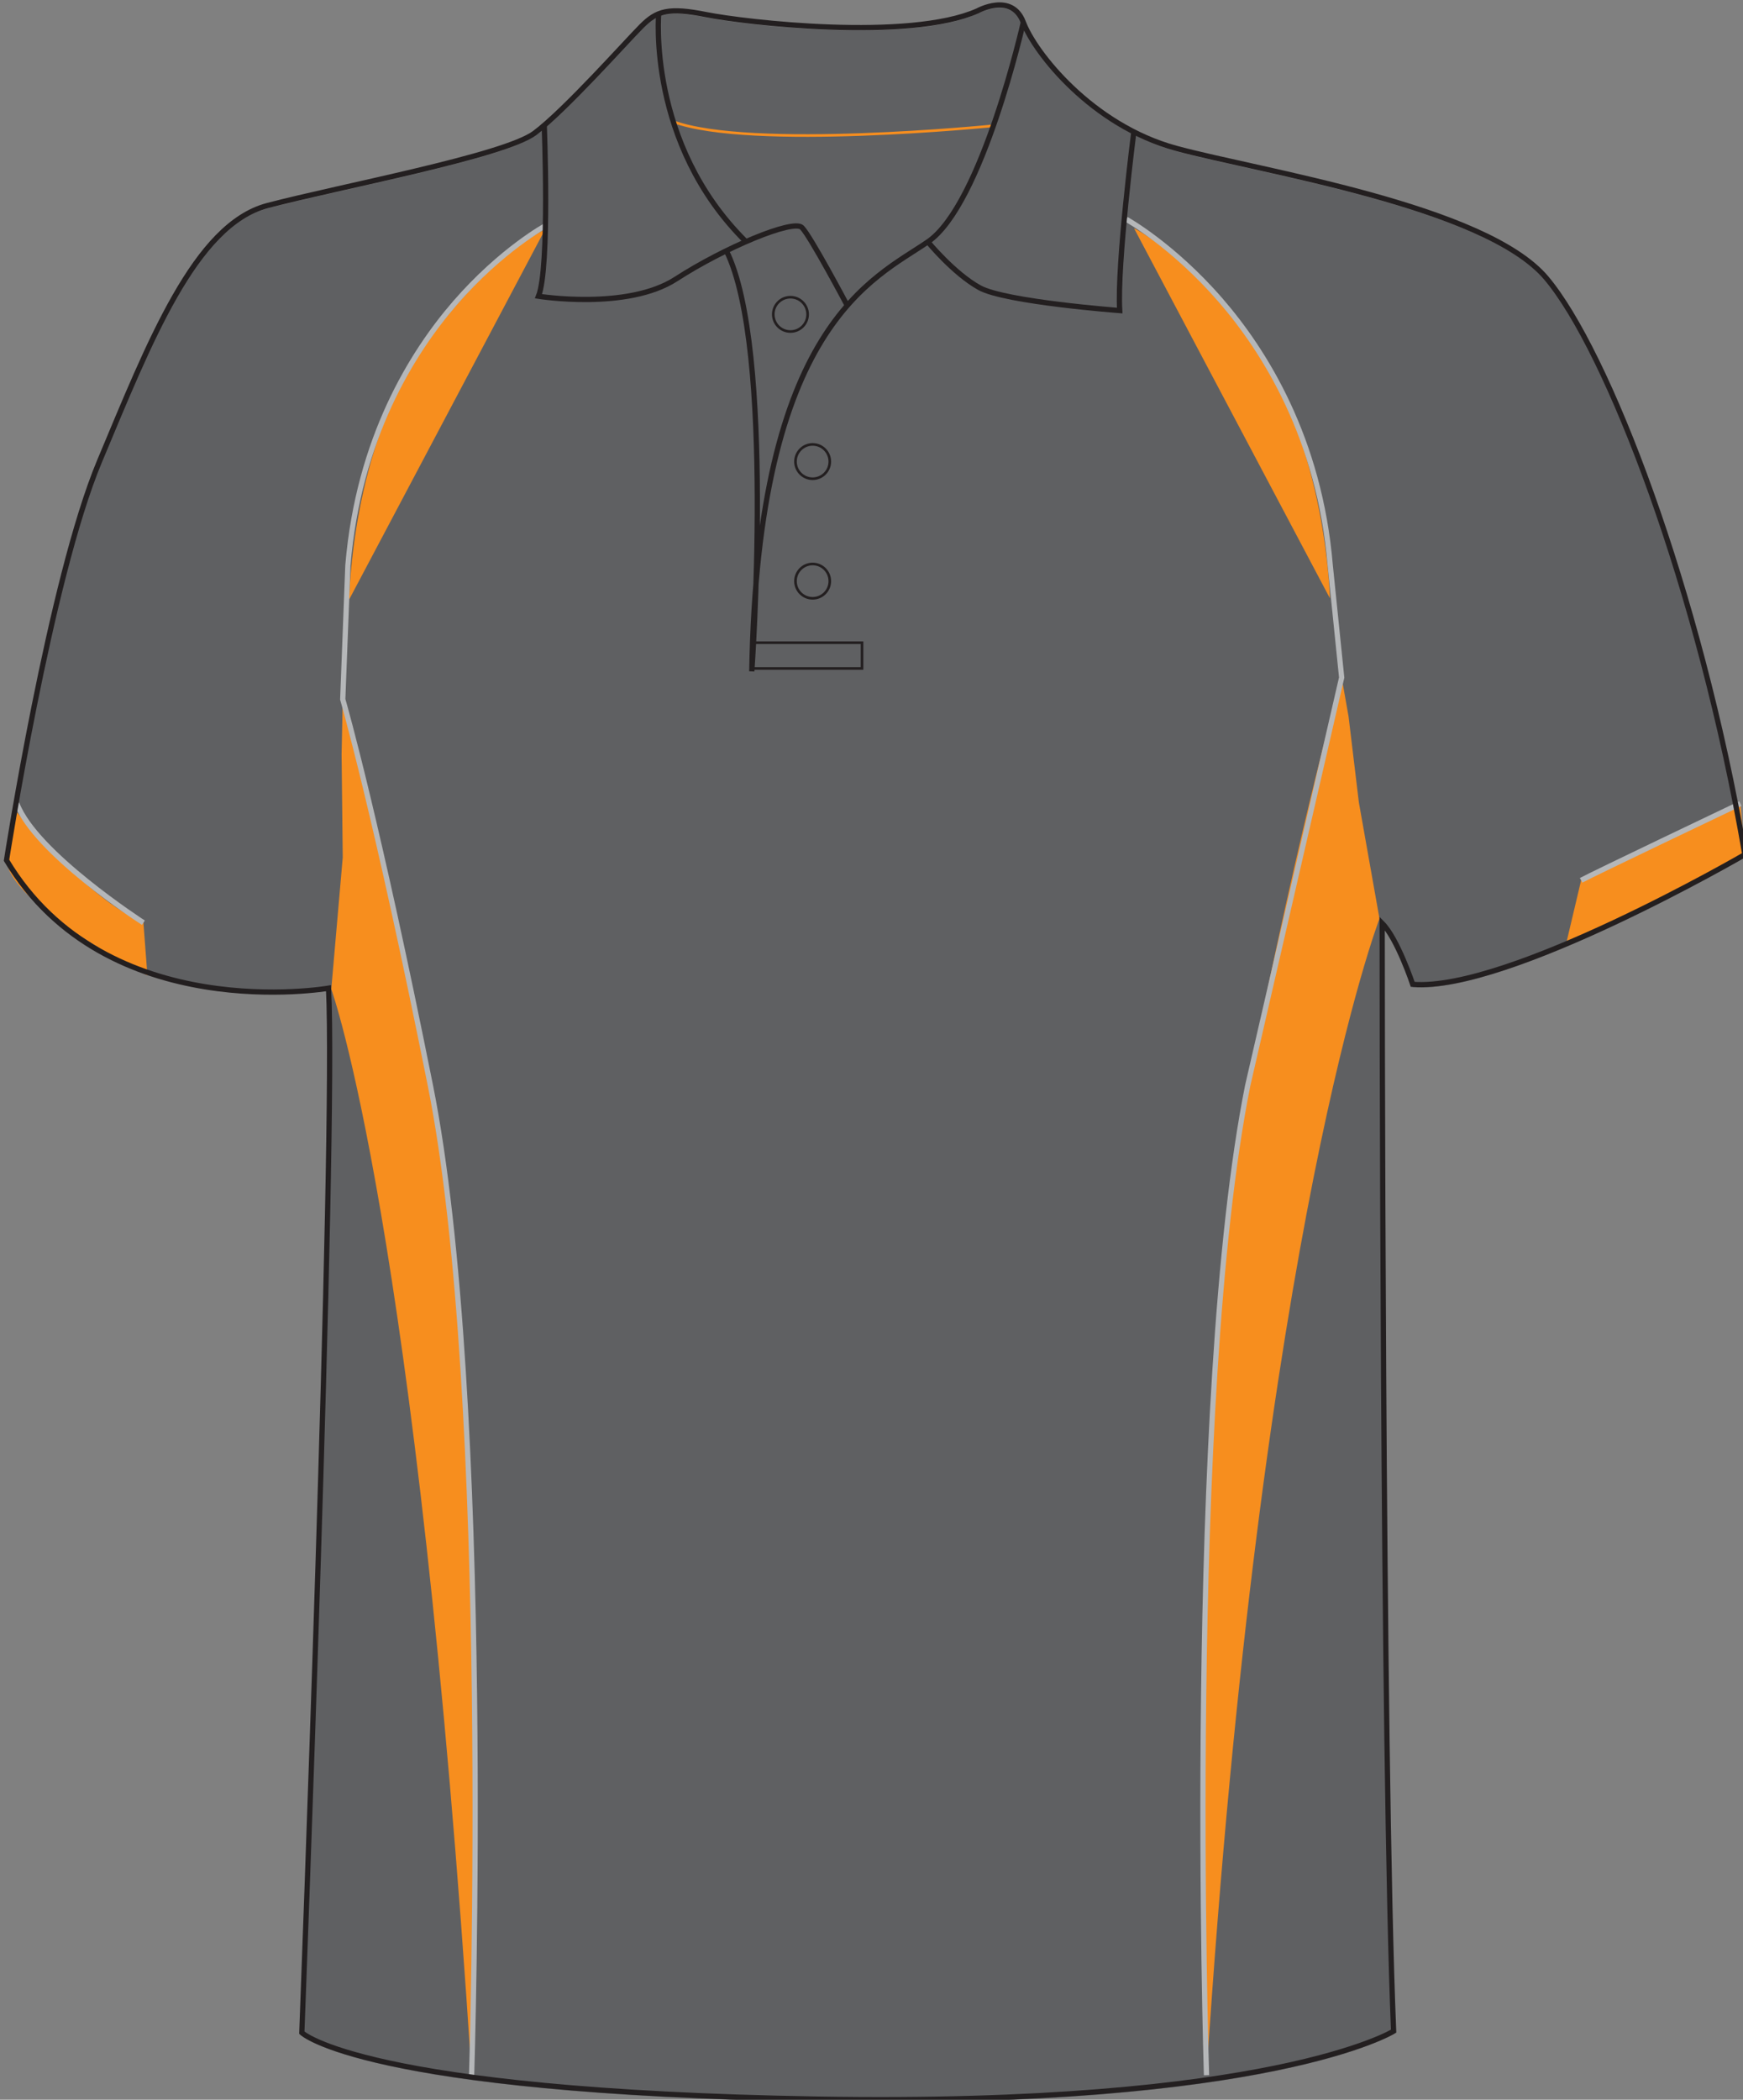 <svg xmlns="http://www.w3.org/2000/svg" xmlns:xlink="http://www.w3.org/1999/xlink" version="1.1" id="layer_1" x="0px" y="0px" width="664.789px" height="800.828px" viewbox="0 0 664.789 800.828" enable-background="new 0 0 664.789 800.828" xml:space="preserve" class="svg0" ><rect width="100%" height="100%" fill="#808080" stroke="none"/> <path id="primary" fill="#5F6062" d="M125.303,377.987c0,0-90.705,9.761-122.82-48.79c0,0,16.53-107.005,35.457-152.142  c18.927-45.139,36.399-90.278,64.065-97.559c27.666-7.28,90.276-18.927,101.924-27.663c11.649-8.737,34.943-34.946,40.768-40.769  c5.825-5.825,10.195-7.286,24.754-4.37c14.56,2.914,77.171,10.194,103.38-1.455c0,0,13.104-7.282,17.473,4.367  c4.367,11.647,26.207,39.312,58.238,48.048c32.033,8.737,117.938,21.84,141.236,49.504c23.299,27.666,58.246,117.941,75.715,219.864  c0,0-90.273,52.417-126.676,49.502c0,0-5.826-17.47-11.652-23.295c0,0,0,317.714,4.367,422.548c0,0-46.59,28.828-219.855,25.914  c-173.273-2.913-196.57-25.334-196.57-25.334S128.215,434.777,125.303,377.987z" class="primary"></path> <g id="secondary_1_" class="secondary"> 	<path fill="#F78E1E" d="M514.345,273.272l3.936,32.77l7.865,44.347c0,0-45.006,116.005-65.979,441.083   c0,0-8.334-257.178,15.732-377.512c20.971-104.862,35.824-155.546,35.824-155.546L514.345,273.272z" class="secondary"></path> 	<path fill="#F78E1E" d="M432.525,87.065l74.715,141.129c0,0-1.304-58.054-29.333-96.716   C452.567,96.523,432.525,87.065,432.525,87.065" class="secondary"></path> 	<path fill="#F78E1E" d="M130.287,287.692l0.436,39.323l-4.37,50.247c0,0,32.552,89.134,53.524,414.21   c0,0,8.335-257.178-15.729-377.512c-20.974-104.862-33.425-147.245-33.425-147.245L130.287,287.692z" class="secondary"></path> 	<path fill="#F78E1E" d="M207.892,87.508L133.18,228.637c0,0,0.809-58.337,28.837-96.999   C187.357,96.684,207.892,87.508,207.892,87.508" class="secondary"></path> 	<path fill="#F78E1E" d="M597.365,359.785l5.682-24.034l60.732-29.274l1.715,19.451c0,0-62.666,33.637-73.152,36.259" class="secondary"></path> 	<path fill="#F78E1E" d="M6.416,309.756c0,0,26.654,32.989,48.282,42.165l1.528,20.097c0,0-52.431-26.87-53.741-43.91   c-1.311-17.04,0,0,0,0L6.416,309.756" class="secondary"></path> 	<path fill="none" stroke="#F78E1E" stroke-width="0.993" stroke-miterlimit="10" d="M378.47,48.01c0,0-92.278,9.283-121.762-1.638   " class="secondary"></path> </g> <g id="tertiary_1_" class="tertiary"> 	<path fill="#B5B7B9" d="M459.167,791.505c-0.084-2.572-8.064-258.669,15.747-377.739l35.795-155.413l-4.351-42.654   c-4.042-48.163-24.851-81.272-41.596-100.569c-18.132-20.896-35.487-30.515-35.66-30.609l0.959-1.755   c0.177,0.097,17.847,9.889,36.212,31.053c16.94,19.522,37.991,53.012,42.076,101.695l4.383,42.965l-0.037,0.162l-35.826,155.546   c-23.761,118.817-15.787,374.683-15.704,377.254L459.167,791.505z" class="tertiary"></path> 	<path fill="#B5B7B9" d="M603.528,336.628l-0.963-1.753c4.342-2.387,58.481-28.201,60.783-29.299l0.861,1.806   C663.646,307.65,607.821,334.269,603.528,336.628z" class="tertiary"></path> 	<path fill="#B5B7B9" d="M54.156,352.761c-1.688-1.086-41.433-26.834-48.676-45.929l1.87-0.709   c7.011,18.485,47.48,44.694,47.888,44.957L54.156,352.761z" class="tertiary"></path> 	<path fill="#B5B7B9" d="M180.873,791.505l-1.999-0.064c0.083-2.57,8.057-258.438-15.71-377.282   c-20.722-103.599-33.277-146.736-33.402-147.16l-0.046-0.157l1.976-51.283c4.088-48.727,24.604-81.623,41.096-100.646   c17.883-20.629,35.069-29.876,35.24-29.967l0.938,1.767c-0.168,0.09-17.083,9.203-34.727,29.58   c-16.271,18.791-36.515,51.287-40.552,99.389l-1.961,50.913c0.853,2.954,13.287,46.625,33.398,147.172   C188.937,532.836,180.956,788.932,180.873,791.505z" class="tertiary"></path> </g> <g id="outline"> 	<path fill="none" stroke="#FFFFFF" stroke-miterlimit="10" d="M523.166,296.448" stroke-width="2px"></path> 	<path fill="none" stroke="#FFFFFF" stroke-miterlimit="10" d="M116.878,296.448" stroke-width="2px"></path> 	<path fill="none" stroke="#231F20" stroke-width="2px" stroke-miterlimit="10" d="M125.303,376.894c0,0-84.807,14.786-122.82-48.786   c0,0,16.53-107.008,35.457-152.145c18.927-45.14,36.399-90.278,64.065-97.558c27.666-7.281,90.276-18.927,101.924-27.664   c11.649-8.736,34.943-34.944,40.768-40.77c5.825-5.825,10.195-7.284,24.754-4.371c14.56,2.914,77.171,10.196,103.38-1.453   c0,0,13.104-7.282,17.473,4.366c4.367,11.647,26.207,39.312,58.238,48.049c32.033,8.736,117.938,21.839,141.236,49.504   c23.299,27.667,58.246,117.942,75.715,219.863c0,0-90.273,52.417-126.676,49.506c0,0-5.826-17.472-11.652-23.298   c0,0,0,317.714,4.367,422.548c0,0-46.59,28.828-219.855,25.914c-173.273-2.912-196.57-25.332-196.57-25.332   S128.215,433.688,125.303,376.894z"></path> 	<path fill="none" stroke="#231F20" stroke-miterlimit="10" d="M207.566,47.463c0,0,2.184,54.603-2.184,65.522   c0,0,33.853,5.461,52.419-6.553c18.562-12.011,44.772-22.933,48.048-19.655c3.275,3.275,17.122,29.417,17.122,29.417" stroke-width="2px"></path> 	<path fill="none" stroke="#231F20" stroke-miterlimit="10" d="M284.515,92.163c-37.937-37.54-33.266-87.288-33.266-87.288" stroke-width="2px"></path> 	<path fill="none" stroke="#231F20" stroke-miterlimit="10" d="M390.302,8.512c0,0-15.658,69.531-36.402,83.725   c-20.748,14.196-64.975,31.669-67.16,163.806c0,0,8.852-123.277-9.713-160.406" stroke-width="2px"></path> 	<path fill="none" stroke="#231F20" stroke-miterlimit="10" d="M432.525,49.648c0,0-6.555,51.327-5.461,68.799   c0,0-43.682-3.276-53.508-8.736c-9.83-5.461-19.658-17.473-19.658-17.473" stroke-width="2px"></path> 	<polyline fill="none" stroke="#231F20" stroke-miterlimit="10" points="286.713,254.95 328.783,254.95 328.783,245.123    287.285,245.123  "></polyline> 	<path fill="none" stroke="#B5B7B9" stroke-miterlimit="10" d="M526.798,351.701" stroke-width="2px"></path> 	<circle fill="none" stroke="#231F20" stroke-miterlimit="10" cx="309.945" cy="221.647" r="6.547"></circle> 	<circle fill="none" stroke="#231F20" stroke-miterlimit="10" cx="309.945" cy="176.046" r="6.547"></circle> 	<circle fill="none" stroke="#231F20" stroke-miterlimit="10" cx="301.481" cy="119.899" r="6.548"></circle> </g> </svg>